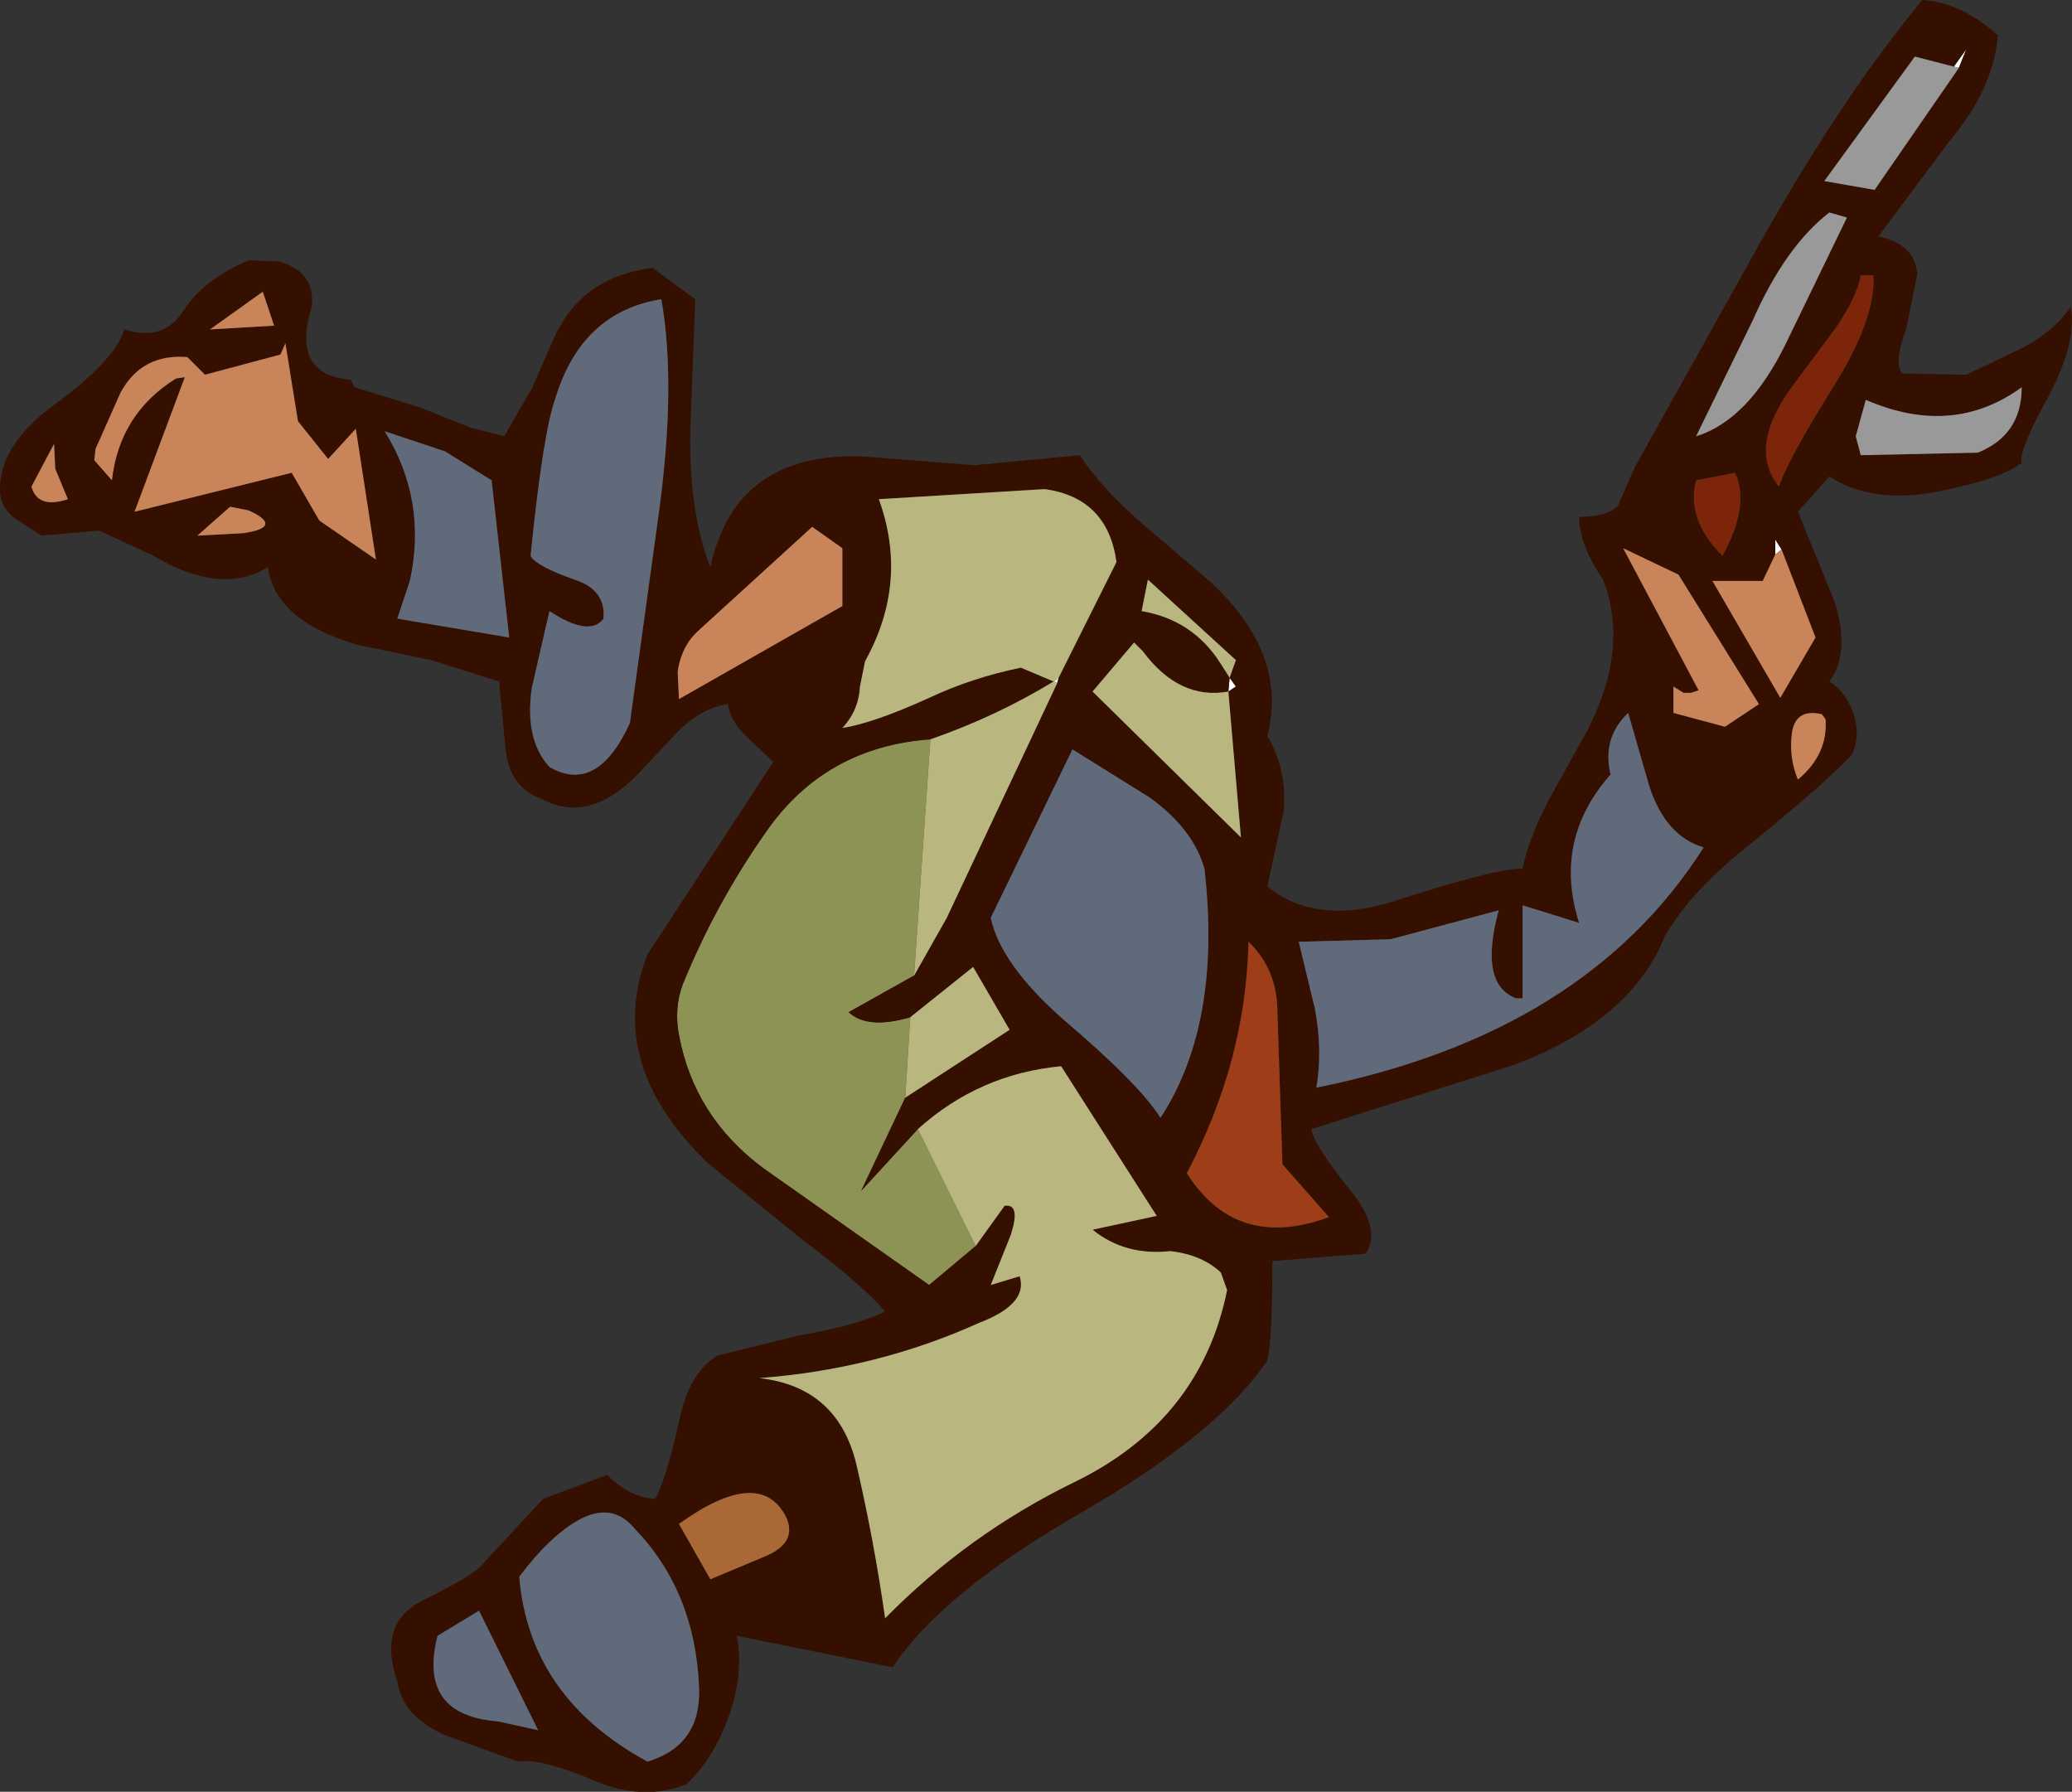 <?xml version="1.0" encoding="UTF-8" standalone="no"?>
<svg xmlns:xlink="http://www.w3.org/1999/xlink" height="71.25px" width="82.4px" xmlns="http://www.w3.org/2000/svg">
  <rect width="100%" height="100%" fill="#333333" stroke="none"/>
  <g transform="matrix(1.0, 0.0, 0.0, 1.0, 39.8, 36.8)">
    <path d="M38.1 -34.1 L37.9 -34.15 38.4 -34.85 38.1 -34.1 M2.1 -9.7 L2.3 -9.85 2.25 -9.65 2.1 -9.7 M9.1 -9.85 L9.35 -9.5 9.05 -9.3 9.1 -9.85 M31.05 -14.95 L30.8 -14.75 30.8 -15.35 31.05 -14.95" fill="#ffffff" fill-rule="evenodd" stroke="none"/>
    <path d="M-3.45 2.0 L-3.55 2.05 -6.05 3.45 Q-5.3 4.15 -3.6 3.65 L-3.8 6.85 -5.55 10.55 -3.3 8.1 -1.0 12.75 -2.85 14.3 -9.45 9.65 Q-12.2 7.6 -12.8 4.35 -13.0 3.3 -12.65 2.35 -11.35 -0.85 -9.35 -3.7 -7.0 -7.1 -2.8 -7.4 L-3.45 2.0" fill="#8d9255" fill-rule="evenodd" stroke="none"/>
    <path d="M37.9 -34.15 L36.35 -34.55 32.75 -29.6 34.75 -29.25 38.1 -34.1 38.4 -34.85 37.9 -34.15 M36.65 -36.8 Q38.2 -36.7 39.65 -35.4 39.5 -33.3 37.7 -31.15 L34.9 -27.4 Q36.35 -27.1 36.45 -25.9 L36.0 -23.7 Q35.5 -22.35 35.85 -21.95 L38.4 -21.9 40.7 -23.0 Q41.95 -23.7 42.55 -24.6 42.8 -23.25 41.75 -21.2 40.45 -18.85 40.6 -18.4 39.8 -17.75 37.25 -17.25 34.65 -16.75 32.95 -17.85 L31.7 -16.45 33.15 -12.9 Q33.8 -10.85 32.95 -9.7 33.6 -9.3 33.9 -8.45 34.2 -7.55 33.85 -6.8 32.95 -5.8 29.95 -3.35 27.4 -1.35 26.4 0.45 25.05 3.8 20.4 5.55 L12.35 8.1 Q12.45 8.75 14.0 10.65 15.15 12.15 14.5 13.05 L10.8 13.35 Q10.8 16.55 10.6 17.3 8.65 20.2 3.2 23.35 -2.35 26.55 -4.3 29.5 L-10.5 28.25 Q-10.2 29.75 -10.85 31.55 -11.45 33.15 -12.5 34.15 -14.1 34.8 -15.95 34.1 -18.25 33.1 -19.2 33.25 L-22.1 32.2 Q-23.8 31.45 -24.0 30.05 -24.8 27.75 -23.0 26.85 -21.2 25.95 -20.75 25.55 L-18.2 22.8 -15.65 21.85 Q-14.75 22.75 -13.75 22.8 -13.35 22.15 -12.8 19.75 -12.4 17.75 -11.25 17.1 L-8.0 16.3 Q-5.7 15.9 -4.6 15.35 -5.55 14.25 -7.95 12.45 L-11.65 9.45 Q-15.75 5.5 -14.05 1.15 L-9.05 -6.5 -10.1 -7.5 Q-10.75 -8.1 -10.85 -8.8 -11.9 -8.65 -12.85 -7.7 L-14.45 -6.0 Q-16.4 -4.0 -18.3 -5.05 -19.55 -5.5 -19.7 -7.05 L-19.95 -9.7 -22.65 -10.55 -25.55 -11.15 Q-28.85 -12.1 -29.15 -14.25 -31.0 -13.1 -33.7 -14.7 L-35.85 -15.7 -38.15 -15.5 -39.3 -16.25 Q-39.85 -16.75 -39.8 -17.45 -39.75 -19.15 -37.65 -20.7 -35.25 -22.45 -34.85 -23.7 -33.3 -23.2 -32.5 -24.45 -31.7 -25.7 -29.9 -26.45 L-28.7 -26.4 Q-27.25 -26.0 -27.4 -24.6 -28.25 -21.9 -25.85 -21.7 L-25.7 -21.4 -23.1 -20.6 -21.1 -19.8 -19.75 -19.45 -18.65 -21.35 -17.75 -23.4 Q-16.65 -25.8 -13.85 -26.15 L-12.15 -24.9 -12.35 -19.65 Q-12.4 -16.4 -11.55 -14.25 -10.55 -18.85 -5.45 -18.65 L-1.05 -18.3 3.15 -18.7 Q3.9 -17.5 5.6 -16.0 L8.35 -13.65 Q11.45 -10.75 10.6 -7.55 11.4 -6.15 11.25 -4.55 L10.6 -1.55 Q12.5 0.0 15.6 -0.95 19.75 -2.3 20.75 -2.25 21.0 -3.5 21.85 -5.1 L23.35 -7.8 Q25.0 -11.05 23.95 -13.75 23.0 -15.15 23.0 -16.25 24.15 -16.25 24.55 -16.7 L25.2 -18.2 30.45 -27.6 Q33.65 -33.2 36.65 -36.8 M32.95 -28.35 Q31.2 -27.0 29.9 -24.05 L27.65 -19.45 Q29.75 -20.1 31.25 -23.2 L33.65 -28.15 32.95 -28.35 M34.2 -25.85 Q34.05 -25.0 33.2 -23.75 L31.6 -21.6 Q29.65 -19.05 30.95 -17.45 31.25 -18.45 33.25 -21.65 34.8 -24.2 34.7 -25.85 L34.2 -25.85 M2.3 -9.85 L4.6 -14.45 Q4.25 -17.0 1.75 -17.35 L-4.85 -16.95 Q-3.65 -13.65 -5.4 -10.5 L-5.6 -9.5 Q-5.65 -8.55 -6.3 -7.85 -5.05 -8.05 -2.85 -9.05 -1.15 -9.85 0.8 -10.25 L2.1 -9.7 Q-0.2 -8.3 -2.8 -7.4 -7.0 -7.1 -9.35 -3.7 -11.35 -0.85 -12.65 2.35 -13.0 3.3 -12.8 4.35 -12.2 7.6 -9.45 9.65 L-2.85 14.3 -1.0 12.75 0.15 11.15 Q0.8 11.05 0.4 12.3 L-0.4 14.3 0.75 13.95 Q1.1 15.05 -0.85 15.8 -4.95 17.65 -9.6 18.0 -6.5 18.35 -5.75 21.4 -5.05 24.4 -4.6 27.55 -1.3 24.2 2.9 22.15 7.95 19.7 9.0 14.5 L8.75 13.8 Q8.0 13.1 6.75 12.95 4.95 13.15 3.65 12.1 L6.2 11.55 2.4 5.6 Q-0.85 5.9 -3.3 8.1 L-5.55 10.55 -3.8 6.85 0.35 4.15 -1.1 1.65 -3.6 3.65 Q-5.3 4.15 -6.05 3.45 L-3.55 2.05 -3.45 2.0 -2.15 -0.3 2.25 -9.65 2.3 -9.85 M5.6 -12.5 Q7.65 -12.15 8.75 -10.4 L9.1 -9.85 9.35 -10.55 5.85 -13.75 5.6 -12.5 M9.1 -9.85 L9.05 -9.3 9.35 -9.5 9.1 -9.85 M5.65 -10.9 L5.3 -11.25 3.65 -9.3 9.55 -3.5 9.05 -9.3 Q7.1 -8.95 5.65 -10.9 M5.9 -5.1 L2.85 -7.0 -0.4 -0.3 Q0.0 1.55 2.5 3.75 5.5 6.3 6.35 7.65 8.8 3.9 8.1 -2.25 7.65 -3.85 5.9 -5.1 M34.0 -19.45 L34.2 -18.7 38.85 -18.8 Q40.6 -19.5 40.6 -21.4 37.85 -19.4 34.4 -20.9 L34.0 -19.45 M31.05 -14.95 L30.8 -15.35 30.8 -14.75 30.3 -13.7 28.3 -13.7 31.0 -9.05 32.4 -11.45 31.05 -14.95 M27.65 -17.7 Q27.25 -16.15 28.7 -14.7 29.8 -16.7 29.2 -18.0 L28.45 -17.85 27.65 -17.7 M24.75 -15.0 L27.75 -9.35 27.45 -9.25 27.15 -9.25 26.75 -9.5 26.75 -8.45 28.8 -7.9 30.15 -8.8 26.95 -13.95 24.75 -15.0 M20.75 -0.8 L20.75 2.9 20.5 2.9 Q19.0 2.35 19.8 -0.6 L15.5 0.55 11.85 0.65 12.5 3.35 Q12.8 5.0 12.55 6.45 23.25 4.3 27.95 -3.1 26.45 -3.55 25.8 -5.5 L24.95 -8.45 Q23.9 -7.45 24.25 -6.0 21.95 -3.4 23.0 -0.1 L20.75 -0.8 M32.8 -8.2 L32.65 -8.4 Q31.55 -8.65 31.45 -7.55 31.35 -6.65 31.7 -5.8 32.9 -6.8 32.8 -8.2 M11.0 3.45 Q11.0 1.75 9.85 0.65 9.75 5.4 7.4 9.85 9.35 12.95 13.05 11.6 L11.2 9.5 11.0 3.45 M-24.5 -19.65 Q-22.8 -16.9 -23.5 -13.7 L-24.0 -12.2 -19.55 -11.45 -20.25 -17.7 -22.1 -18.85 -24.5 -19.65 M-28.45 -23.15 L-28.65 -22.7 -31.65 -21.9 -32.35 -22.6 Q-34.15 -22.75 -35.0 -21.2 L-36.0 -18.95 -36.05 -18.5 -35.35 -17.7 Q-35.05 -20.35 -32.8 -21.75 L-32.45 -21.8 -34.45 -16.45 -28.2 -18.0 -27.1 -16.1 -24.85 -14.55 -25.65 -19.75 -26.75 -18.55 -27.95 -20.05 -28.45 -23.15 M-29.9 -16.5 L-30.65 -16.65 -31.95 -15.5 -30.1 -15.6 Q-28.5 -15.85 -29.9 -16.5 M-37.1 -16.95 L-37.6 -18.15 -37.65 -19.15 -38.55 -17.45 Q-38.3 -16.55 -37.1 -16.95 M-28.9 -23.85 L-29.35 -25.2 -31.45 -23.7 -28.9 -23.85 M-7.5 -15.85 L-12.05 -11.7 Q-12.7 -11.1 -12.85 -10.1 L-12.8 -9.0 -6.3 -12.7 -6.3 -15.0 -7.5 -15.85 M-18.7 -14.7 Q-18.5 -14.3 -16.95 -13.75 -15.7 -13.35 -15.8 -12.2 -16.35 -11.45 -17.95 -12.5 L-18.65 -9.45 Q-18.95 -7.4 -17.95 -6.3 -16.05 -5.2 -14.75 -8.05 L-13.6 -16.4 Q-12.9 -21.5 -13.5 -24.9 -16.65 -24.4 -17.7 -21.0 -18.2 -19.65 -18.7 -14.7 M-16.8 23.65 Q-17.95 24.3 -19.15 25.9 -18.75 30.7 -14.05 33.25 -11.9 32.6 -12.0 30.3 -12.15 26.5 -14.55 24.0 -15.45 22.9 -16.8 23.65 M-12.8 23.8 L-11.55 26.0 -9.4 25.1 Q-8.05 24.55 -8.55 23.5 -9.6 21.5 -12.8 23.8 M-22.4 28.25 Q-23.2 31.4 -20.0 31.65 L-18.4 32.0 -20.75 27.25 -22.4 28.25" fill="#351000" fill-rule="evenodd" stroke="none"/>
    <path d="M11.0 3.45 L11.2 9.5 13.05 11.6 Q9.35 12.95 7.4 9.85 9.75 5.4 9.85 0.65 11.0 1.75 11.0 3.45" fill="#9d3e19" fill-rule="evenodd" stroke="none"/>
    <path d="M5.9 -5.1 Q7.65 -3.85 8.1 -2.25 8.8 3.9 6.35 7.65 5.5 6.3 2.5 3.75 0.0 1.55 -0.4 -0.3 L2.85 -7.0 5.9 -5.1 M20.75 -0.8 L23.0 -0.1 Q21.95 -3.4 24.25 -6.0 23.9 -7.45 24.95 -8.45 L25.8 -5.5 Q26.45 -3.55 27.95 -3.1 23.25 4.3 12.55 6.45 12.8 5.0 12.5 3.35 L11.85 0.65 15.5 0.55 19.8 -0.6 Q19.0 2.35 20.5 2.9 L20.75 2.9 20.75 -0.8 M-24.5 -19.65 L-22.1 -18.85 -20.25 -17.7 -19.55 -11.45 -24.0 -12.2 -23.5 -13.7 Q-22.8 -16.9 -24.5 -19.65 M-18.7 -14.7 Q-18.2 -19.65 -17.7 -21.0 -16.65 -24.4 -13.5 -24.9 -12.9 -21.5 -13.6 -16.4 L-14.75 -8.05 Q-16.05 -5.2 -17.95 -6.3 -18.95 -7.4 -18.65 -9.45 L-17.95 -12.5 Q-16.35 -11.45 -15.8 -12.2 -15.7 -13.35 -16.95 -13.75 -18.5 -14.3 -18.7 -14.7 M-16.8 23.65 Q-15.45 22.9 -14.55 24.0 -12.15 26.5 -12.0 30.3 -11.9 32.6 -14.05 33.25 -18.75 30.7 -19.15 25.9 -17.95 24.3 -16.8 23.65 M-22.4 28.25 L-20.75 27.25 -18.4 32.0 -20.0 31.65 Q-23.2 31.4 -22.4 28.25" fill="#616a7a" fill-rule="evenodd" stroke="none"/>
    <path d="M2.1 -9.7 L0.8 -10.25 Q-1.15 -9.85 -2.85 -9.05 -5.05 -8.05 -6.3 -7.85 -5.65 -8.55 -5.6 -9.5 L-5.4 -10.5 Q-3.65 -13.65 -4.85 -16.95 L1.75 -17.35 Q4.25 -17.0 4.6 -14.45 L2.3 -9.85 2.1 -9.7 2.25 -9.65 -2.15 -0.3 -3.45 2.0 -2.8 -7.4 Q-0.2 -8.3 2.1 -9.7 M-3.6 3.65 L-1.1 1.65 0.35 4.15 -3.8 6.85 -3.6 3.65 M-3.3 8.1 Q-0.85 5.9 2.4 5.6 L6.2 11.55 3.65 12.1 Q4.95 13.15 6.75 12.95 8.0 13.1 8.75 13.8 L9.0 14.5 Q7.95 19.7 2.9 22.15 -1.3 24.2 -4.6 27.55 -5.05 24.4 -5.75 21.4 -6.5 18.35 -9.6 18.0 -4.95 17.65 -0.85 15.8 1.1 15.05 0.75 13.95 L-0.4 14.3 0.4 12.3 Q0.8 11.05 0.15 11.15 L-1.0 12.75 -3.3 8.1 M5.6 -12.5 L5.85 -13.75 9.35 -10.55 9.1 -9.85 8.75 -10.4 Q7.65 -12.15 5.6 -12.5 M5.65 -10.9 Q7.1 -8.95 9.05 -9.3 L9.55 -3.5 3.65 -9.3 5.3 -11.25 5.65 -10.9" fill="#b9b77f" fill-rule="evenodd" stroke="none"/>
    <path d="M38.1 -34.1 L34.75 -29.25 32.75 -29.6 36.35 -34.55 37.9 -34.15 38.1 -34.1 M32.95 -28.35 L33.65 -28.15 31.25 -23.2 Q29.75 -20.1 27.65 -19.45 L29.9 -24.05 Q31.2 -27.0 32.95 -28.35 M34.0 -19.45 L34.4 -20.9 Q37.85 -19.4 40.6 -21.4 40.6 -19.5 38.85 -18.8 L34.2 -18.7 34.0 -19.45" fill="#999999" fill-rule="evenodd" stroke="none"/>
    <path d="M30.8 -14.75 L31.05 -14.95 32.4 -11.45 31.0 -9.05 28.3 -13.7 30.3 -13.7 30.8 -14.75 M24.75 -15.0 L26.95 -13.95 30.15 -8.8 28.8 -7.9 26.75 -8.45 26.75 -9.5 27.15 -9.25 27.45 -9.25 27.75 -9.35 24.75 -15.0 M32.8 -8.2 Q32.9 -6.8 31.7 -5.8 31.35 -6.65 31.45 -7.55 31.55 -8.65 32.65 -8.4 L32.8 -8.2 M-7.5 -15.85 L-6.3 -15.0 -6.3 -12.7 -12.8 -9.0 -12.85 -10.1 Q-12.7 -11.1 -12.05 -11.7 L-7.5 -15.85 M-28.9 -23.85 L-31.45 -23.7 -29.35 -25.2 -28.9 -23.85 M-37.1 -16.95 Q-38.3 -16.55 -38.55 -17.45 L-37.65 -19.15 -37.6 -18.15 -37.1 -16.95 M-29.9 -16.5 Q-28.5 -15.85 -30.1 -15.6 L-31.95 -15.5 -30.65 -16.65 -29.9 -16.5 M-28.45 -23.15 L-27.95 -20.05 -26.75 -18.55 -25.65 -19.75 -24.85 -14.55 -27.1 -16.1 -28.2 -18.0 -34.45 -16.45 -32.45 -21.8 -32.8 -21.75 Q-35.05 -20.35 -35.35 -17.7 L-36.05 -18.5 -36.0 -18.95 -35.0 -21.2 Q-34.15 -22.75 -32.35 -22.6 L-31.65 -21.9 -28.65 -22.7 -28.45 -23.15" fill="#c9845a" fill-rule="evenodd" stroke="none"/>
    <path d="M-12.8 23.8 Q-9.6 21.5 -8.55 23.5 -8.05 24.55 -9.4 25.1 L-11.55 26.0 -12.8 23.8" fill="#a96835" fill-rule="evenodd" stroke="none"/>
    <path d="M34.2 -25.85 L34.7 -25.85 Q34.8 -24.2 33.25 -21.65 31.25 -18.45 30.95 -17.45 29.65 -19.05 31.6 -21.6 L33.2 -23.75 Q34.05 -25.0 34.2 -25.85 M27.65 -17.7 L28.45 -17.85 29.2 -18.0 Q29.8 -16.7 28.7 -14.7 27.25 -16.15 27.65 -17.7" fill="#7d250b" fill-rule="evenodd" stroke="none"/>
  </g>
</svg>
